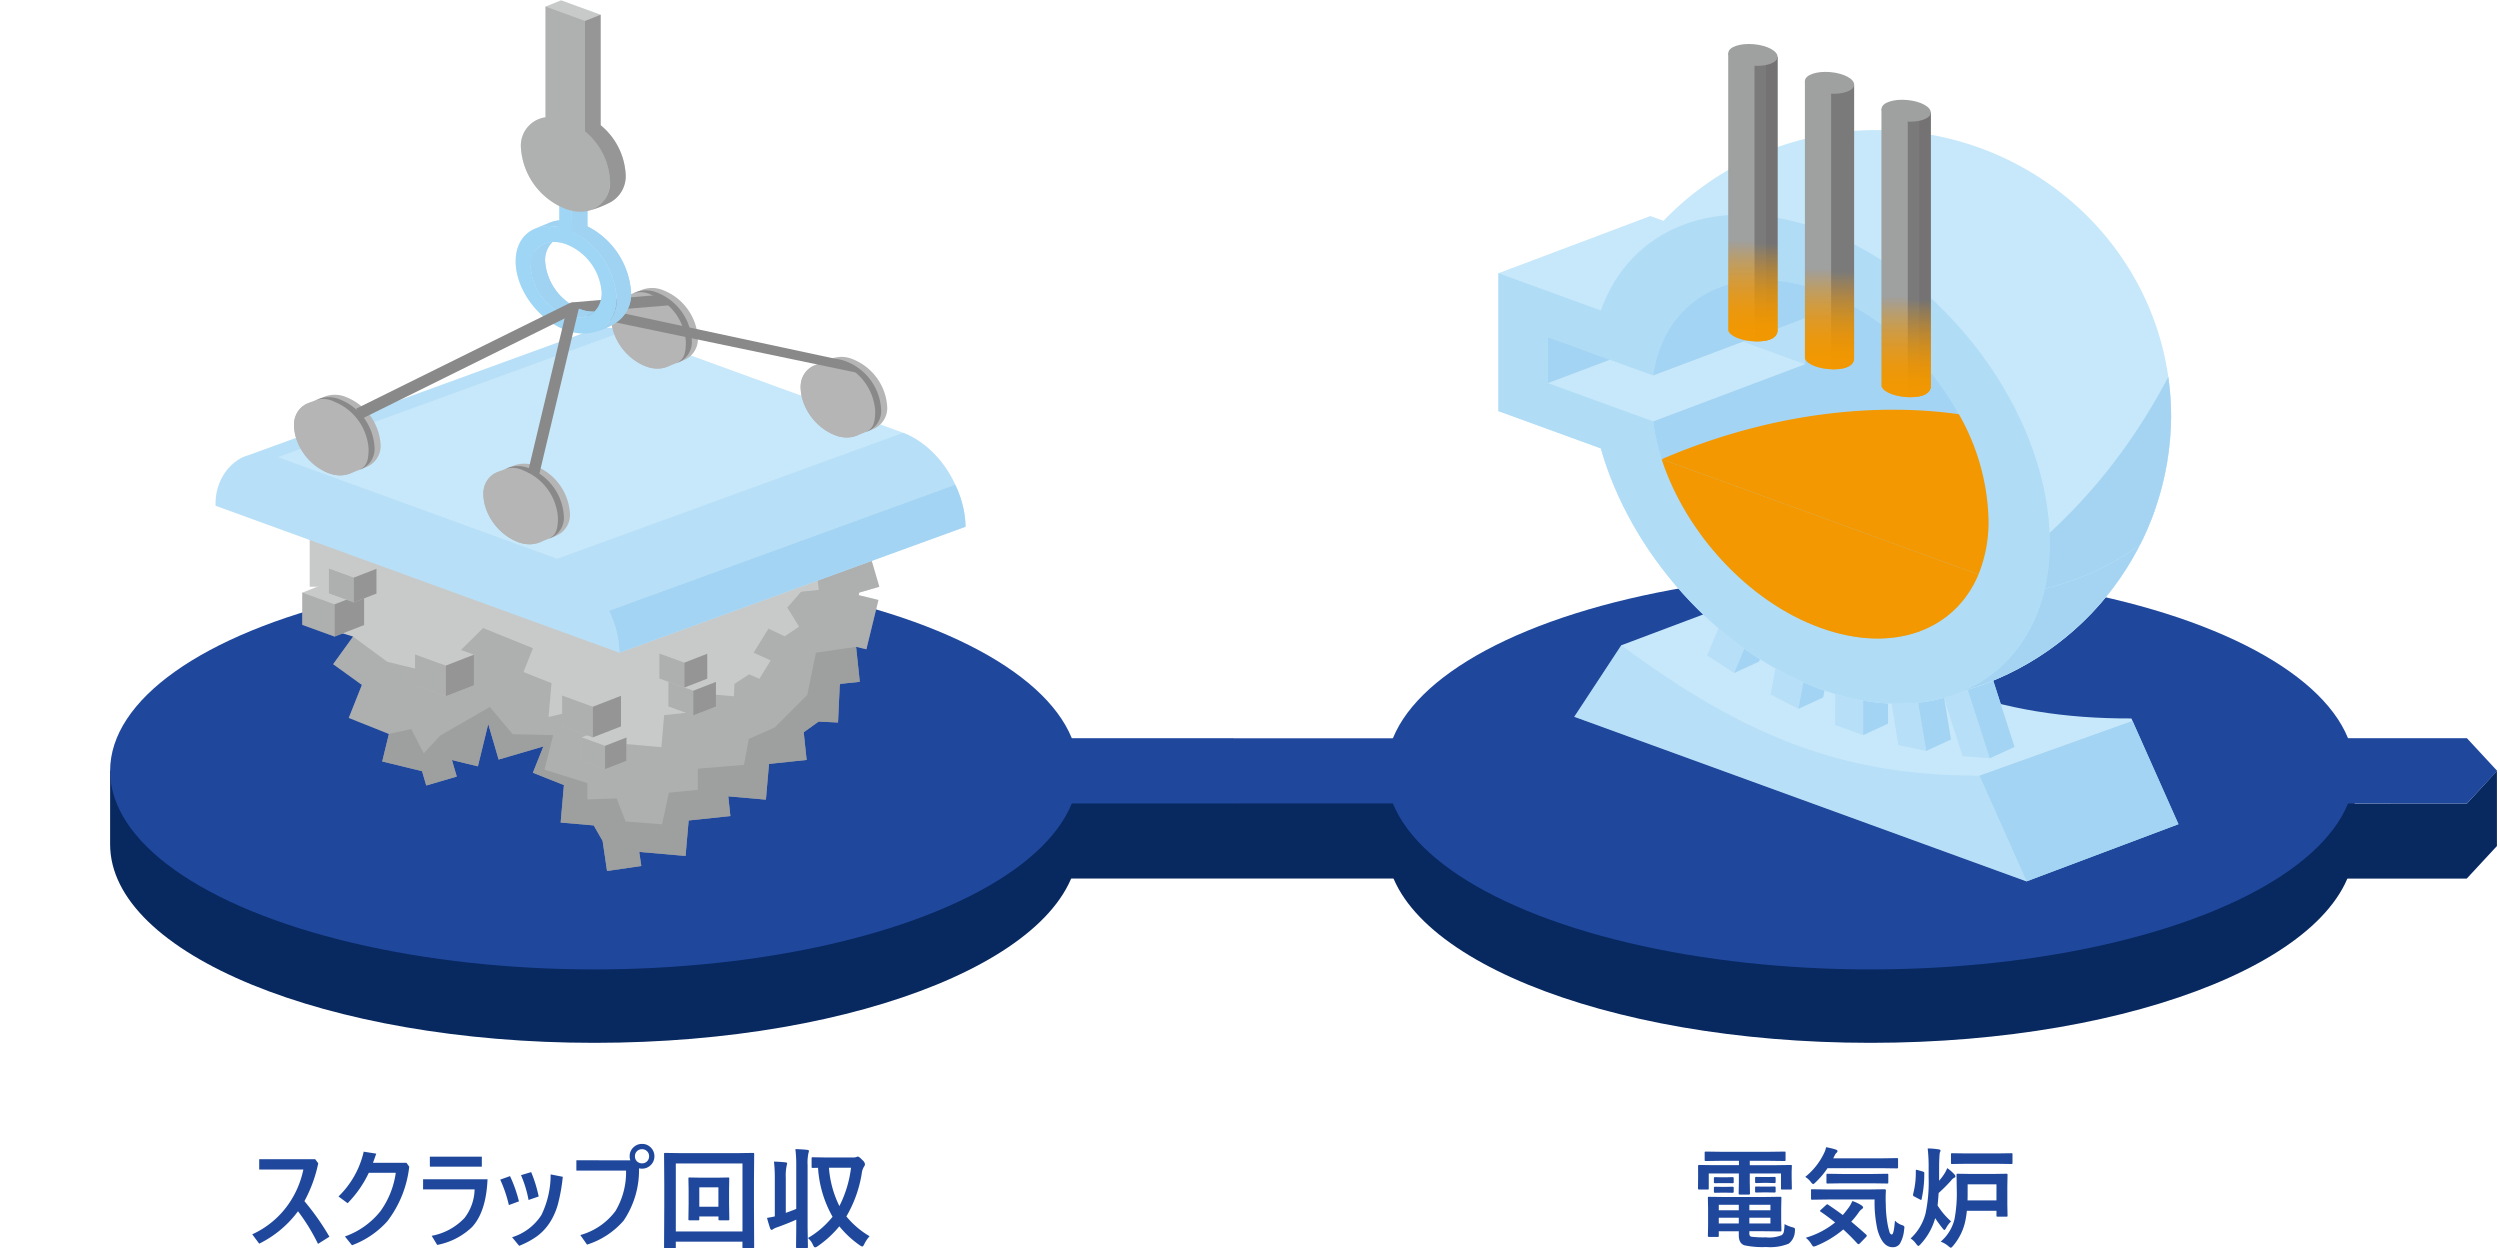 <svg xmlns="http://www.w3.org/2000/svg" xmlns:xlink="http://www.w3.org/1999/xlink" width="299" height="149.288" viewBox="0 0 299 149.288"><defs><clipPath id="a"><path d="M235.628,71.02l1.567.571a35.383,35.383,0,0,1,25.62-10.855c19.382,0,35.094,15.352,35.094,34.289a34.408,34.408,0,0,1-24.658,32.748l-.025-.033c-4.724,2.116-10.743,2.227-17.3-.16-12.3-4.478-22.717-16.355-26.218-28.776l-12.249-4.458V77.86l18.169-6.84" transform="translate(-217.459 -60.736)" fill="none"/></clipPath><linearGradient id="b" x1="0.5" y1="1" x2="0.5" gradientUnits="objectBoundingBox"><stop offset="0" stop-color="#f39800"/><stop offset="0.054" stop-color="#f09804"/><stop offset="0.109" stop-color="#ea9810"/><stop offset="0.166" stop-color="#df9925"/><stop offset="0.223" stop-color="#d09b42"/><stop offset="0.28" stop-color="#bc9d67"/><stop offset="0.337" stop-color="#a49f95"/><stop offset="0.35" stop-color="#9fa0a0"/></linearGradient><linearGradient id="d" x1="0.5" y1="1" x2="0.5" gradientUnits="objectBoundingBox"><stop offset="0" stop-color="#f39800"/><stop offset="0.058" stop-color="#ee9603"/><stop offset="0.118" stop-color="#e2920e"/><stop offset="0.179" stop-color="#cd8c20"/><stop offset="0.241" stop-color="#b0833a"/><stop offset="0.303" stop-color="#8b785a"/><stop offset="0.339" stop-color="#727171"/></linearGradient><linearGradient id="e" x1="0.5" y1="1" x2="0.5" y2="0" xlink:href="#d"/><linearGradient id="g" x1="0.5" y1="1" x2="0.5" y2="0" xlink:href="#b"/><linearGradient id="h" x1="0.5" y1="1" x2="0.5" y2="0" xlink:href="#d"/><linearGradient id="k" x1="0.5" y1="1" x2="0.5" y2="0" xlink:href="#b"/></defs><g transform="translate(-12552 7021)"><path d="M333.21,141.211l3.584-3.9V146.3l-3.61,3.894h-24.2v-8.979Z" transform="translate(12513.838 -7066.114)" fill="#082860"/><path d="M210.095,138.451l-.051,11.738H161.012V138.451Z" transform="translate(12513.705 -7066.113)" fill="#082860"/><g transform="translate(12565.17 -6952.552)"><path d="M51.563,137.308v8.783c0,13.115,25.923,23.746,57.9,23.746s57.9-10.632,57.9-23.746v-8.783Z" transform="translate(-51.563 -113.562)" fill="#082860"/><ellipse cx="57.902" cy="23.746" rx="57.902" ry="23.746" transform="translate(0 0)" fill="#1f489d"/></g><g transform="translate(12717.807 -6952.552)"><path d="M204.063,137.308v8.783c0,13.115,25.923,23.746,57.9,23.746s57.9-10.632,57.9-23.746v-8.783Z" transform="translate(-204.063 -113.562)" fill="#082860"/><ellipse cx="57.902" cy="23.746" rx="57.902" ry="23.746" transform="translate(0 0)" fill="#1f489d"/></g><g transform="translate(12675.186 -6932.709)"><rect width="25.751" height="7.788" transform="translate(24.205 0.009)" fill="#1f489d"/><path d="M185.71,133.408H161.48a10.113,10.113,0,0,1,0,7.807h24.23l3.618-3.9Z" transform="translate(-161.48 -133.408)" fill="#1f489d"/></g><path d="M333.21,133.408H308.98a10.113,10.113,0,0,1,0,7.807h24.23l3.618-3.9Z" transform="translate(12513.838 -7066.117)" fill="#1f489d"/><g transform="translate(12577.793 -7020.962)"><path d="M141.139,116.015l2.4-.7-1.316-4.494.052-.25-.115.034-.158-.54-5.569,1.63.167.57-24.437,7.3-32.846-9.814v-.44H77.844l-1.892-.565.26.565h-.8v6h3.109l-1.5,4.862,3.579,1.1-2.382,3.3,3.438,2.48L80.087,131l4.8,1.918-.8,3.289,4.764,1.164.5,1.712L93,138.015l-.579-1.979,3.105.758,1.233-5.047.01-.007,1.241,4.238,5.355-1.568-1.256,3.146,3.71,1.481-.391,4.478,3.954.345,1.063,1.848.531,3.6,4.095-.6-.248-1.682,5.542.483.37-4.242,4.989-.529-.25-2.357,4.5.393.372-4.27,4.5-.478-.351-3.31,1.782-1.275,2.323.107.2-4.327.06-.289,2.344-.249-.444-4.188,1.231.3,1.441-5.9-2.359-.576Z" transform="translate(-64.165 -45.177)" fill="#c8c9c9"/><path d="M126.149,128.415l-4.065-.355.226,2.129-4.507.478-.334,3.832-5.006-.437.224,1.52-3.7.545.987-3.07-3.2-2.83-2.8.665.353-4.045-3.351-1.338,1.134-2.842-5.958-2.412-.009.007-3.918,3.874.523,1.787-3.3.965-.453-1.546-4.3-1.051-4.1-3.013-2.382,3.3,3.438,2.48L80.084,131l4.8,1.918-.8,3.289,4.764,1.164.5,1.712L93,138.014l-.579-1.979,3.105.758,1.233-5.047.01-.007,1.241,4.238,5.355-1.568-1.256,3.146,3.71,1.481-.391,4.478,3.954.345,1.063,1.848.531,3.6,4.095-.6-.248-1.682,5.542.483.37-4.242,4.989-.529-.25-2.357,4.5.393.372-4.27,4.5-.478-.351-3.31,1.782-1.275,2.323.107.2-4.327.06-.289,2.344-.249-.444-4.188,1.231.3,1.441-5.9-2.359-.576.063-.3,2.4-.7-1.316-4.494.052-.25-.115.034-.158-.54-4.823,1.412-.171.7-.467-.114.059.2-.645.193.343,3.231-2.118.225-1.643,1.888,1.409,2.282-1.729,1.16-1.931-.918L128.5,123.2l2.047.924-1.359,2.2-1.224-.535-1.759,1.147Z" transform="translate(-64.162 -45.176)" fill="#888" opacity="0.4" style="mix-blend-mode:multiply;isolation:isolate"/><path d="M84.884,132.906l-.8,3.289,4.764,1.164.5,1.712L92.994,138l-.579-1.979,3.105.758,1.233-5.047.01-.007L98,135.966l5.355-1.568-1.256,3.146,3.71,1.481-.391,4.478,3.954.345,1.063,1.848.531,3.6,4.095-.6-.248-1.682,5.542.483.37-4.242,4.989-.529-.25-2.357,4.5.393.372-4.27,4.5-.478-.351-3.31,1.782-1.275,2.323.107.2-4.327.06-.289,2.344-.249-.444-4.188-4.8.708-1.032,5.037-3.9,3.9-3.1,1.377-.574,3.1-5.527.459v2.524l-3.45.344-.822,3.785-4.362-.344-1.065-2.753-3.5.115v-1.95l-5.133-1.606,1.039-4.13-4.843-.115-2.735-3.256L91,133.11l-1.962,2.116-1.491-2.906Z" transform="translate(-64.157 -45.165)" fill="#888" opacity="0.4" style="mix-blend-mode:multiply;isolation:isolate"/><g transform="translate(10.359 69.461)"><path d="M78.066,114.632l-3.541,1.377v3.854l3.854,1.4,3.541-1.377v-3.854Z" transform="translate(-74.525 -114.632)" fill="#c8c9c9"/><path d="M78.379,121.265l-3.854-1.4v-3.854l3.854,1.4Z" transform="translate(-74.525 -114.631)" fill="#888" opacity="0.4" style="mix-blend-mode:multiply;isolation:isolate"/><path d="M78.376,117.411l3.541-1.377v3.854l-3.541,1.377Z" transform="translate(-74.522 -114.631)" fill="#888" opacity="0.8" style="mix-blend-mode:multiply;isolation:isolate"/></g><g transform="translate(54.154 80.436)"><path d="M121,125.6l-2.721,1.058v2.962l2.962,1.078,2.721-1.058v-2.962Z" transform="translate(-118.28 -125.598)" fill="#c8c9c9"/><path d="M121.242,130.694l-2.962-1.078v-2.962l2.962,1.078Z" transform="translate(-118.28 -125.597)" fill="#888" opacity="0.4" style="mix-blend-mode:multiply;isolation:isolate"/><path d="M121.239,127.733l2.721-1.058v2.962l-2.721,1.058Z" transform="translate(-118.278 -125.597)" fill="#888" opacity="0.8" style="mix-blend-mode:multiply;isolation:isolate"/></g><g transform="translate(13.549 66.912)"><path d="M80.432,112.086l-2.721,1.058v2.962l2.962,1.078,2.721-1.058v-2.962Z" transform="translate(-77.712 -112.086)" fill="#c8c9c9"/><path d="M80.673,117.182,77.712,116.1v-2.962l2.962,1.078Z" transform="translate(-77.712 -112.085)" fill="#888" opacity="0.4" style="mix-blend-mode:multiply;isolation:isolate"/><path d="M80.671,114.221l2.721-1.058v2.962l-2.721,1.058Z" transform="translate(-77.709 -112.085)" fill="#888" opacity="0.8" style="mix-blend-mode:multiply;isolation:isolate"/></g><path d="M146.416,96.925l-16.7-6.078-16.7-6.077a5.566,5.566,0,0,0-4-.074l.036-.014L68.1,99.612a4.709,4.709,0,0,0-.75.273l-.027.01.005,0a6.131,6.131,0,0,0-3.15,5.751l24.147,8.789,24.147,8.789,41.394-15.068C153.862,103.9,150.7,98.486,146.416,96.925Z" transform="translate(-64.175 -45.199)" fill="#c7e8fa"/><path d="M152.584,103.117l-41.4,15.069a11.941,11.941,0,0,1,1.238,5.024l41.394-15.068A11.964,11.964,0,0,0,152.584,103.117Z" transform="translate(-64.133 -45.182)" fill="#a0d2f2" opacity="0.9" style="mix-blend-mode:multiply;isolation:isolate"/><path d="M111.237,118.2l41.388-15.065a11.893,11.893,0,0,0-6.21-6.21l-41.394,15.068-16.7-6.077-16.7-6.078a7.222,7.222,0,0,0-.711-.215,7.222,7.222,0,0,1,.711.215l41.4-15.068a5.566,5.566,0,0,0-4-.074l.036-.014L68.309,99.535s-.094.034-.216.072a5.119,5.119,0,0,1,.5-.108c-2.667.442-4.422,2.976-4.422,6.15l24.147,8.789,24.147,8.789a12.071,12.071,0,0,0-1.251-5.065C111.223,118.174,111.231,118.186,111.237,118.2ZM70.777,99.589a6.136,6.136,0,0,0-.66-.117A6.136,6.136,0,0,1,70.777,99.589ZM70,99.46a5.789,5.789,0,0,0-.626-.03A5.789,5.789,0,0,1,70,99.46Zm-.661-.03a5.171,5.171,0,0,0-.617.052A5.154,5.154,0,0,1,69.335,99.43Zm39.309,15-.01-.01Zm-2.449-1.887c-.092-.05-.181-.1-.274-.15C106.014,112.437,106.1,112.49,106.195,112.54Zm1.7,1.185c-.08-.069-.163-.133-.245-.2C107.729,113.592,107.812,113.655,107.892,113.725Zm-.811-.63c-.1-.068-.192-.134-.289-.2C106.889,112.962,106.986,113.028,107.081,113.1Zm3.507,3.9c.054.092.11.183.163.276C110.7,117.176,110.643,117.085,110.589,116.993Zm-1.246-1.781c.067.08.129.163.193.245C109.472,115.376,109.409,115.293,109.342,115.213Zm.646.851q.1.146.2.294Q110.09,116.209,109.988,116.063Z" transform="translate(-64.175 -45.199)" fill="#a0d2f2" opacity="0.4" style="mix-blend-mode:multiply;isolation:isolate"/><path d="M117.661,79.875a3.458,3.458,0,0,0-2.609-.023h0l-1.981.792c.011,0,.022,0,.033-.009a2.71,2.71,0,0,0-1.651,2.7,6.547,6.547,0,0,0,4.14,5.646,3.482,3.482,0,0,0,2.541.048c-.022.009-.042.022-.064.031l2.023-.811a2.705,2.705,0,0,0,1.709-2.728A6.548,6.548,0,0,0,117.661,79.875Zm-2.7.653-.113-.024Zm-.687-.086c-.033,0-.065,0-.1,0C114.211,80.442,114.244,80.441,114.277,80.442Zm4.074,8.486c.039-.021.079-.041.117-.064C118.429,88.886,118.389,88.906,118.35,88.927Zm.336-.215c.027-.021.055-.039.081-.06C118.742,88.673,118.714,88.691,118.686,88.712Zm.344-.315c.017-.018.03-.039.046-.058C119.061,88.358,119.048,88.379,119.031,88.4Zm.224-.3c.024-.037.045-.076.067-.114C119.3,88.024,119.279,88.063,119.255,88.1Zm.185-.339c.021-.045.04-.091.058-.138C119.48,87.669,119.461,87.715,119.44,87.76Zm.142-.381c.015-.049.03-.1.043-.149C119.612,87.281,119.6,87.33,119.582,87.379Zm.1-.434c.007-.047.017-.091.022-.139C119.7,86.854,119.687,86.9,119.68,86.945Z" transform="translate(-64.133 -45.203)" fill="#b5b5b6"/><path d="M140.287,88.11a3.461,3.461,0,0,0-2.61-.023h0l-1.98.793c.01,0,.022-.005.032-.009a2.71,2.71,0,0,0-1.652,2.7,6.548,6.548,0,0,0,4.14,5.646,3.482,3.482,0,0,0,2.541.048c-.022.009-.041.022-.064.031l2.023-.811a2.706,2.706,0,0,0,1.709-2.729A6.549,6.549,0,0,0,140.287,88.11Zm-2.7.653c-.038-.008-.076-.017-.114-.024C137.513,88.746,137.551,88.755,137.589,88.763Zm-.688-.086h0Zm4.074,8.486c.039-.021.079-.041.117-.064C141.054,97.121,141.014,97.141,140.975,97.162Zm.337-.216c.026-.02.054-.038.08-.059C141.367,96.908,141.339,96.926,141.313,96.946Zm.343-.314c.017-.018.03-.039.046-.058C141.686,96.593,141.673,96.614,141.656,96.632Zm.225-.3c.023-.037.044-.076.066-.115C141.925,96.259,141.9,96.3,141.881,96.335Zm.184-.339c.021-.045.04-.091.058-.138C142.105,95.9,142.086,95.95,142.065,96Zm.143-.381c.014-.049.029-.1.042-.149C142.237,95.516,142.222,95.565,142.208,95.614Zm.1-.434c.007-.047.017-.091.023-.139C142.322,95.089,142.313,95.133,142.305,95.18Z" transform="translate(-64.112 -45.196)" fill="#b5b5b6"/><path d="M114.321,80.137s-.046.024-.34.141a2.843,2.843,0,0,1,2.245.139,6.55,6.55,0,0,1,4.14,5.646c0,1.357-.21,2.176-1.219,2.564.055-.023.317-.114.318-.115a2.64,2.64,0,0,0,1.606-2.705,6.548,6.548,0,0,0-4.14-5.646,3.461,3.461,0,0,0-2.61-.024" transform="translate(-64.13 -45.203)" fill="#898989"/><path d="M136.946,88.372s-.046.024-.34.141a2.843,2.843,0,0,1,2.245.139,6.547,6.547,0,0,1,4.14,5.646c0,1.357-.21,2.176-1.219,2.564.055-.023.318-.114.318-.115a2.641,2.641,0,0,0,1.606-2.705,6.548,6.548,0,0,0-4.14-5.646,3.459,3.459,0,0,0-2.609-.024" transform="translate(-64.11 -45.196)" fill="#898989"/><ellipse cx="3.454" cy="4.961" rx="3.454" ry="4.961" transform="translate(45.628 38.044) rotate(-39.843)" fill="#b5b5b6" style="mix-blend-mode:multiply;isolation:isolate"/><ellipse cx="3.454" cy="4.961" rx="3.454" ry="4.961" transform="translate(68.274 46.286) rotate(-39.843)" fill="#b5b5b6" style="mix-blend-mode:multiply;isolation:isolate"/><path d="M106.8,81.33l10.248-.889,1.425,1.233-11.749.956Z" transform="translate(-64.137 -45.202)" fill="#898989"/><path d="M141.117,89.8l-34.395-7.169.076-1.3,32.086,6.878Z" transform="translate(-64.137 -45.202)" fill="#898989"/><g transform="translate(37.94 21.109)"><path d="M102.089,72.641c.016-.008.031-.018.046-.025l-.054.022Z" transform="translate(-102.081 -66.318)" fill="#9fd9f6"/><path d="M113.824,80.129a9.56,9.56,0,0,0-5.227-7.883h.009V66.867l-1.494-.543-1.869.748,1.5.543V71.6a4.706,4.706,0,0,0-2.512.158l.009-.01-1.64.681a4.957,4.957,0,0,1,2.884-.024c.193.051.39.113.589.185a9.556,9.556,0,0,1,6.041,8.24,3.918,3.918,0,0,1-2.726,4.056l-.006.005a8.691,8.691,0,0,0,2.553-1.06l0-.009A4.053,4.053,0,0,0,113.824,80.129Z" transform="translate(-102.081 -66.324)" fill="#9fd9f6"/></g><path d="M107.783,82.165a6.71,6.71,0,0,1-4.242-5.786,3,3,0,0,1,.884-2.263,2.721,2.721,0,0,0-2.6,2.966,6.711,6.711,0,0,0,4.242,5.786,3.187,3.187,0,0,0,3.359-.434A4.146,4.146,0,0,1,107.783,82.165Z" transform="translate(-64.141 -45.208)" fill="#9fd9f6"/><path d="M106.741,72.874v-5.26l-1.5-.543v5.283c-2.946-.67-5.218,1.023-5.218,4.08,0,3.337,2.705,7.026,6.041,8.24s6.041-.505,6.041-3.842A9.568,9.568,0,0,0,106.741,72.874Zm-.672,10a6.711,6.711,0,0,1-4.242-5.786c0-2.342,1.9-3.55,4.242-2.7a6.711,6.711,0,0,1,4.243,5.786C110.312,82.519,108.413,83.727,106.069,82.874Z" transform="translate(-64.143 -45.214)" fill="#9fd9f6"/><path d="M102.089,72.641c.016-.008.031-.018.046-.025l-.054.022Z" transform="translate(-64.141 -45.209)" fill="#9fd9f6"/><path d="M105.243,71.523a4.154,4.154,0,0,0-1.017.232l.009-.01-1.64.681a4.858,4.858,0,0,1,2.648-.082Z" transform="translate(-64.141 -45.21)" fill="#a0d2f2" opacity="0.9" style="mix-blend-mode:multiply;isolation:isolate"/><path d="M107.783,82.165a6.71,6.71,0,0,1-4.242-5.786,3,3,0,0,1,.884-2.263,2.721,2.721,0,0,0-2.6,2.966,6.711,6.711,0,0,0,4.242,5.786,3.187,3.187,0,0,0,3.359-.434A4.146,4.146,0,0,1,107.783,82.165Z" transform="translate(-64.141 -45.208)" fill="#a0d2f2" opacity="0.9" style="mix-blend-mode:multiply;isolation:isolate"/><path d="M106.741,72.874v-5.26l-1.5-.543v5.283c-2.946-.67-5.218,1.023-5.218,4.08,0,3.337,2.705,7.026,6.041,8.24s6.041-.505,6.041-3.842a9.568,9.568,0,0,0-5.37-7.957m-.672,10a6.711,6.711,0,0,1-4.242-5.786c0-2.342,1.9-3.55,4.242-2.7a6.711,6.711,0,0,1,4.243,5.786C110.312,82.519,108.413,83.727,106.069,82.874Z" transform="translate(-64.143 -45.214)" fill="#a0d2f2" opacity="0.4" style="mix-blend-mode:multiply;isolation:isolate"/><path d="M108.6,66.867v5.378h-.009a9.56,9.56,0,0,1,5.227,7.883,4.053,4.053,0,0,1-1.9,3.694l0,.009a8.691,8.691,0,0,1-2.553,1.06l.006-.005a3.918,3.918,0,0,0,2.726-4.056,9.571,9.571,0,0,0-5.367-7.958l0-1.272V67.615Z" transform="translate(-64.137 -45.215)" fill="#a0d2f2" opacity="0.9" style="mix-blend-mode:multiply;isolation:isolate"/><path d="M79.751,92.635a3.456,3.456,0,0,0-2.61-.023h0l-1.98.793c.01,0,.021,0,.032-.009a2.709,2.709,0,0,0-1.651,2.7,6.55,6.55,0,0,0,4.14,5.646,3.487,3.487,0,0,0,2.541.048c-.022.009-.041.022-.064.03l2.023-.81a2.706,2.706,0,0,0,1.709-2.729A6.547,6.547,0,0,0,79.751,92.635Zm-2.7.652-.114-.024C76.977,93.27,77.015,93.279,77.053,93.287Zm-.688-.085c-.033,0-.065,0-.1,0C76.3,93.2,76.333,93.2,76.366,93.2Zm4.073,8.486c.04-.021.08-.042.118-.065C80.518,101.645,80.478,101.666,80.438,101.687Zm.337-.216c.027-.02.055-.038.081-.06C80.831,101.433,80.8,101.451,80.775,101.471Zm.344-.314c.017-.018.03-.039.046-.058C81.15,101.118,81.137,101.139,81.12,101.157Zm.224-.3c.024-.036.045-.076.067-.114C81.389,100.783,81.368,100.823,81.344,100.859Zm.185-.338c.021-.045.04-.092.058-.138C81.569,100.429,81.55,100.475,81.529,100.52Zm.142-.381c.015-.049.03-.1.043-.149C81.7,100.041,81.686,100.089,81.671,100.139Zm.1-.435c.007-.046.017-.091.022-.138C81.786,99.613,81.776,99.658,81.769,99.7Z" transform="translate(-64.167 -45.192)" fill="#b5b5b6"/><path d="M102.376,100.87a3.461,3.461,0,0,0-2.61-.024h0l-1.98.793c.01,0,.021-.005.032-.009a2.709,2.709,0,0,0-1.651,2.7,6.55,6.55,0,0,0,4.14,5.646,3.487,3.487,0,0,0,2.541.048c-.022.009-.041.022-.064.03l2.023-.81a2.707,2.707,0,0,0,1.709-2.729A6.547,6.547,0,0,0,102.376,100.87Zm-2.7.652-.114-.024C99.6,101.5,99.64,101.514,99.678,101.522Zm-.688-.085h0Zm4.073,8.486c.04-.021.08-.042.118-.065C103.143,109.88,103.1,109.9,103.063,109.922Zm.337-.216c.027-.02.055-.038.081-.06C103.456,109.668,103.428,109.686,103.4,109.706Zm.344-.314c.017-.018.031-.04.047-.059C103.776,109.352,103.762,109.374,103.745,109.392Zm.225-.3c.023-.036.044-.076.066-.114C104.014,109.018,103.993,109.058,103.97,109.094Zm.184-.338c.021-.045.04-.092.059-.139C104.194,108.663,104.175,108.71,104.154,108.755Zm.143-.382c.014-.049.029-.1.042-.148C104.326,108.276,104.311,108.324,104.3,108.373Zm.1-.434c.008-.046.017-.091.023-.138C104.411,107.848,104.4,107.893,104.394,107.939Z" transform="translate(-64.146 -45.184)" fill="#b5b5b6"/><ellipse cx="3.454" cy="4.961" rx="3.454" ry="4.961" transform="translate(30.329 59.057) rotate(-39.843)" fill="#b5b5b6" style="mix-blend-mode:multiply;isolation:isolate"/><ellipse cx="3.454" cy="4.961" rx="3.454" ry="4.961" transform="translate(7.683 50.815) rotate(-39.843)" fill="#b5b5b6" style="mix-blend-mode:multiply;isolation:isolate"/><path d="M76.41,92.9s-.046.023-.34.141a2.839,2.839,0,0,1,2.245.139,6.548,6.548,0,0,1,4.14,5.646c0,1.357-.21,2.176-1.219,2.563.055-.022.318-.114.318-.114a2.641,2.641,0,0,0,1.606-2.705,6.547,6.547,0,0,0-4.14-5.646,3.457,3.457,0,0,0-2.61-.024" transform="translate(-64.164 -45.191)" fill="#898989"/><path d="M99.035,101.131s-.046.024-.34.142a2.841,2.841,0,0,1,2.246.139,6.547,6.547,0,0,1,4.139,5.646c0,1.356-.21,2.176-1.219,2.563.055-.022.318-.114.318-.114a2.641,2.641,0,0,0,1.606-2.706,6.55,6.55,0,0,0-4.14-5.646,3.458,3.458,0,0,0-2.609-.023" transform="translate(-64.144 -45.184)" fill="#898989"/><line x1="25.625" y2="12.675" transform="translate(17.12 36.778)" fill="none" stroke="#898989" stroke-miterlimit="10" stroke-width="1.379"/><line y1="19.851" x2="4.742" transform="translate(38.004 36.778)" fill="none" stroke="#898989" stroke-miterlimit="10" stroke-width="1.379"/><path d="M106.572,81.362l.227-.033.879.792-.175.029-.8-.08Z" transform="translate(-64.137 -45.202)" fill="#898989"/><path d="M113.176,66.04a8.181,8.181,0,0,0-2.992-5.871V46.955l-4.725-1.721-1.869.748,1.869.681h0l-1.869-.681V59.224a3.417,3.417,0,0,0-2.936,3.686,8.424,8.424,0,0,0,5.326,7.265,4.556,4.556,0,0,0,3.135.115l-.007.009a12.968,12.968,0,0,0,2.333-.957l-.006,0A3.563,3.563,0,0,0,113.176,66.04Z" transform="translate(-64.142 -45.234)" fill="#c8c9c9"/><path d="M108.316,60.915V47.7l-4.725-1.72V59.223a3.417,3.417,0,0,0-2.936,3.686,8.423,8.423,0,0,0,5.327,7.264c2.942,1.071,5.326-.445,5.326-3.387A8.179,8.179,0,0,0,108.316,60.915Z" transform="translate(-64.142 -45.233)" fill="#898989" opacity="0.4" style="mix-blend-mode:multiply;isolation:isolate"/><path d="M113.169,66.038a8.181,8.181,0,0,0-2.992-5.871V46.953l-1.869.747V60.915a8.179,8.179,0,0,1,2.992,5.871,3.479,3.479,0,0,1-2.192,3.5l-.007.009a12.967,12.967,0,0,0,2.333-.957l-.006,0A3.563,3.563,0,0,0,113.169,66.038Z" transform="translate(-64.135 -45.232)" fill="#898989" opacity="0.8" style="mix-blend-mode:multiply;isolation:isolate"/><g transform="translate(43.769 87.145)"><path d="M110.475,132.3l-2.57,1v2.8l2.8,1.018,2.57-1v-2.8Z" transform="translate(-107.905 -132.3)" fill="#c8c9c9"/><path d="M110.7,137.115l-2.8-1.018v-2.8l2.8,1.018Z" transform="translate(-107.905 -132.3)" fill="#888" opacity="0.4" style="mix-blend-mode:multiply;isolation:isolate"/><path d="M110.7,134.317l2.57-1v2.8l-2.57,1Z" transform="translate(-107.902 -132.3)" fill="#888" opacity="0.8" style="mix-blend-mode:multiply;isolation:isolate"/></g><g transform="translate(41.437 81.84)"><path d="M108.945,127l-3.371,1.311v3.669l3.669,1.336,3.371-1.311v-3.669Z" transform="translate(-105.575 -127.001)" fill="#c8c9c9"/><path d="M109.244,133.315l-3.669-1.336V128.31l3.669,1.336Z" transform="translate(-105.575 -126.999)" fill="#888" opacity="0.4" style="mix-blend-mode:multiply;isolation:isolate"/><path d="M109.241,129.646l3.371-1.311V132l-3.371,1.311Z" transform="translate(-105.571 -126.999)" fill="#888" opacity="0.8" style="mix-blend-mode:multiply;isolation:isolate"/></g><g transform="translate(23.849 76.923)"><path d="M91.373,122.088,88,123.4v3.669l3.669,1.336,3.371-1.311v-3.669Z" transform="translate(-88.003 -122.088)" fill="#c8c9c9"/><path d="M91.672,128.4,88,127.068V123.4l3.669,1.336Z" transform="translate(-88.003 -122.087)" fill="#888" opacity="0.4" style="mix-blend-mode:multiply;isolation:isolate"/><path d="M91.669,124.734l3.371-1.311v3.669L91.669,128.4Z" transform="translate(-87.999 -122.087)" fill="#888" opacity="0.8" style="mix-blend-mode:multiply;isolation:isolate"/></g><g transform="translate(53.071 77.062)"><path d="M119.939,122.226l-2.741,1.066v2.983l2.983,1.086,2.741-1.066v-2.983Z" transform="translate(-117.198 -122.226)" fill="#c8c9c9"/><path d="M120.181,127.36l-2.983-1.086v-2.983l2.983,1.086Z" transform="translate(-117.198 -122.225)" fill="#888" opacity="0.4" style="mix-blend-mode:multiply;isolation:isolate"/><path d="M120.179,124.377l2.741-1.066v2.983l-2.741,1.066Z" transform="translate(-117.195 -122.225)" fill="#888" opacity="0.8" style="mix-blend-mode:multiply;isolation:isolate"/></g></g><path d="M-10.816-5.072-8.779-5.1q.108,0,.127.032a.237.237,0,0,1,.019.121l-.025,1.187v1.479l.025,1.187a.191.191,0,0,1-.022.117.207.207,0,0,1-.124.022l-2.038-.025h-1.65v.2a.656.656,0,0,0,.063.349.391.391,0,0,0,.184.108,11.877,11.877,0,0,0,1.727.076A3.855,3.855,0,0,0-8.582-.521.689.689,0,0,0-8.347-.9a5.445,5.445,0,0,0,.089-.933,4.132,4.132,0,0,0,.927.375.881.881,0,0,1,.273.108.214.214,0,0,1,.051.165q0,.051-.013.184A1.972,1.972,0,0,1-7.757.508a5.943,5.943,0,0,1-2.71.4A9.978,9.978,0,0,1-13.07.7Q-13.73.463-13.73-.5V-.978h-2.393v.533a.207.207,0,0,1-.022.124.207.207,0,0,1-.124.022H-17.3q-.127,0-.127-.146l.025-1.193V-3.732l-.025-1.212a.216.216,0,0,1,.025-.133.166.166,0,0,1,.1-.019l1.955.025Zm.87,3.161V-2.59h-2.52v.679Zm0-2.228h-2.52v.654h2.52Zm-6.176,2.228h2.393V-2.59h-2.393Zm0-1.574h2.393v-.654h-2.393Zm.235-5.916-1.765.025a.231.231,0,0,1-.14-.025.219.219,0,0,1-.019-.114v-.851q0-.1.032-.121a.256.256,0,0,1,.127-.019l1.765.025h5.827l1.784-.025q.1,0,.121.025a.219.219,0,0,1,.019.114v.851q0,.1-.025.121a.219.219,0,0,1-.114.019L-10.061-9.4h-2.355v.521h3.187l1.7-.025q.108,0,.127.025a.237.237,0,0,1,.019.121l-.025.647v.679l.025,1.327q0,.1-.025.121a.237.237,0,0,1-.121.019H-8.538q-.108,0-.127-.025a.219.219,0,0,1-.019-.114V-7.89h-3.732v1.1l.025,1.3q0,.127-.14.127H-13.6q-.146,0-.146-.127l.025-1.3v-1.1h-3.6v1.784q0,.1-.025.121a.237.237,0,0,1-.121.019h-1.009q-.133,0-.133-.14l.013-1.327V-8L-18.6-8.76q0-.146.127-.146l1.708.025h3.053V-9.4Zm6.424,1.923q.14,0,.14.121v.508q0,.114-.14.114l-.768-.025h-.635l-.768.025q-.146,0-.146-.127V-7.37q0-.108.146-.108l.768.013h.635Zm0,1.149q.14,0,.14.114v.508q0,.1-.14.1l-.768-.013h-.635l-.768.013q-.146,0-.146-.1v-.521q0-.1.146-.1l.768.013h.635Zm-5.021-1.124q.146,0,.146.121v.521q0,.089-.146.089l-.724-.013h-.628l-.724.013q-.146,0-.146-.1v-.521q0-.108.146-.108l.724.019h.628Zm0,1.149q.146,0,.146.114v.5q0,.114-.146.114l-.724-.013h-.628l-.724.013q-.146,0-.146-.114V-6.2q0-.1.146-.1l.724.013h.628Zm17,1.53H-3.155l-1.784.025q-.114,0-.133-.025a.219.219,0,0,1-.019-.114v-.978q0-.1.025-.121A.256.256,0,0,1-4.938-6l1.784.025H1.911L3.707-6a.14.14,0,0,1,.159.159q-.032.476-.032.952,0,.368.019.717A13.652,13.652,0,0,0,4.1-1.657a8.162,8.162,0,0,0,.216.844q.1.222.26.222.241,0,.368-1.663a1.987,1.987,0,0,0,.9.559q.235.089.235.241a2.827,2.827,0,0,1-.038.317A4,4,0,0,1,5.529.527a1,1,0,0,1-.857.406q-1.212,0-1.809-2.057A15.086,15.086,0,0,1,2.514-4.773Zm-5.554.628q1.047.7,1.746,1.231.375-.432.749-.946a4.283,4.283,0,0,0,.394-.73,4.435,4.435,0,0,1,1.117.533q.171.133.171.235t-.171.209a1.53,1.53,0,0,0-.349.375,10.169,10.169,0,0,1-.9,1.117q.851.7,1.758,1.523a.219.219,0,0,1,.1.152A.215.215,0,0,1,1.5-.3L.768.457Q.654.571.59.571A.209.209,0,0,1,.457.5Q-.355-.394-1.231-1.193A11.959,11.959,0,0,1-4.443.755a1.166,1.166,0,0,1-.324.1q-.114,0-.286-.3A2.88,2.88,0,0,0-5.719-.2a10.117,10.117,0,0,0,3.51-1.828q-.863-.7-1.714-1.276-.089-.057-.089-.1t.1-.14l.609-.559q.114-.1.159-.1A.186.186,0,0,1-3.041-4.145ZM-5.783-7.478a8.074,8.074,0,0,0,2.26-2.856,2.766,2.766,0,0,0,.235-.692,8.248,8.248,0,0,1,1.181.286q.184.063.184.184a.269.269,0,0,1-.089.171.878.878,0,0,0-.222.286l-.2.4H3.383l1.777-.025A.231.231,0,0,1,5.3-9.7a.219.219,0,0,1,.019.114v.952q0,.1-.032.121a.256.256,0,0,1-.127.019L3.383-8.519h-6.5A10.1,10.1,0,0,1-4.532-6.843q-.222.222-.3.222-.1,0-.292-.26A2.351,2.351,0,0,0-5.783-7.478Zm4.393.768L-3.1-6.684a.2.2,0,0,1-.127-.025.3.3,0,0,1-.019-.133v-.87q0-.1.032-.121A.2.2,0,0,1-3.1-7.852l1.714.025H2.279l1.727-.025a.2.2,0,0,1,.127.025.219.219,0,0,1,.019.114v.87q0,.114-.032.14a.2.2,0,0,1-.114.019L2.279-6.709ZM10.417.267a5.1,5.1,0,0,0,1.65-2.679,16.36,16.36,0,0,0,.273-3.5l-.025-1.784a.231.231,0,0,1,.025-.14.219.219,0,0,1,.114-.019l1.625.025h2.564l1.625-.025q.1,0,.127.032a.256.256,0,0,1,.019.127L18.389-6.4v2.272l.025,1.263a.207.207,0,0,1-.022.124.207.207,0,0,1-.124.022H17.228q-.1,0-.121-.032a.2.2,0,0,1-.019-.114v-.559H13.546a10.19,10.19,0,0,1-.26,1.549A6.806,6.806,0,0,1,11.9.768Q11.705,1,11.623,1a.979.979,0,0,1-.3-.209A3.019,3.019,0,0,0,10.417.267Zm6.671-6.855H13.641v.946q0,.654-.013.978h3.459ZM8.861-10.88a8.831,8.831,0,0,1,1.339.114q.2.044.2.121a.628.628,0,0,1-.057.2.737.737,0,0,0-.051.178q-.063.793-.063,1.676v1.574A6.89,6.89,0,0,0,10.95-8q.2-.4.26-.527a5.426,5.426,0,0,1,.87.774.334.334,0,0,1,.1.222q0,.1-.146.159a1.127,1.127,0,0,0-.387.349,19.389,19.389,0,0,1-1.473,1.473q-.07.946-.127,1.492a8.854,8.854,0,0,0,1.612,1.9,3.261,3.261,0,0,0-.571.755q-.14.273-.222.273t-.235-.209a14.018,14.018,0,0,1-.87-1.206A7.539,7.539,0,0,1,8.023.559q-.2.222-.273.222T7.478.533a2.377,2.377,0,0,0-.66-.647A6.151,6.151,0,0,0,8.6-3.079a18.043,18.043,0,0,0,.375-4.329V-8.557A18.67,18.67,0,0,0,8.861-10.88Zm4.672,1.834-1.739.025q-.108,0-.127-.025a.219.219,0,0,1-.019-.114v-1.009q0-.1.025-.121a.237.237,0,0,1,.121-.019l1.739.025H17.12l1.746-.025q.1,0,.121.025a.219.219,0,0,1,.019.114V-9.16q0,.1-.025.121a.219.219,0,0,1-.114.019L17.12-9.045ZM7.643-8.3l.641.184a.387.387,0,0,1,.146.076.186.186,0,0,1,.025.121,13.934,13.934,0,0,1-.317,3.085q-.019.114-.063.114a.331.331,0,0,1-.133-.057l-.7-.362a.2.2,0,0,1-.133-.178q0-.019.006-.083a10.093,10.093,0,0,0,.324-2.787q0-.14.083-.14A.408.408,0,0,1,7.643-8.3Z" transform="translate(12773.689 -6872.766)" fill="#1f489d"/><path d="M-30.618-4.577a30.23,30.23,0,0,1,2.99,4.253l-1.365.857a23.584,23.584,0,0,0-2.393-3.9A12.75,12.75,0,0,1-36.026.508l-.832-1.117a10.692,10.692,0,0,0,4.259-3.5A11.2,11.2,0,0,0-30.745-8.36h-5.281V-9.591h6.7l.362.489A16.572,16.572,0,0,1-30.618-4.577Zm7.7-3.39a13.24,13.24,0,0,1-2.533,3.637l-1.092-.806a10.805,10.805,0,0,0,3.015-5.357l1.5.235q-.3.876-.394,1.092h4.005l.336.47a13.112,13.112,0,0,1-2.628,6.532A10.663,10.663,0,0,1-24.93.7l-.844-1.054A9.415,9.415,0,0,0-21.515-3.39a10.3,10.3,0,0,0,1.822-4.577Zm7.3-1.93H-9.4v1.2h-6.214Zm-.806,2.7h7.706q-.165,3.9-1.86,5.726A8.281,8.281,0,0,1-14.736.66L-15.4-.432a7.191,7.191,0,0,0,3.929-2.133,5.788,5.788,0,0,0,1.206-3.415h-6.164Zm9.229.044,1.168-.419A16.62,16.62,0,0,1-4.961-4.551l-1.206.444A15.586,15.586,0,0,0-7.2-7.147Zm2.482-.533L-3.5-8.049a15.766,15.766,0,0,1,.9,2.914l-1.212.419A13.758,13.758,0,0,0-4.713-7.681ZM-5.78-.26a6.42,6.42,0,0,0,3.51-2.666,11.056,11.056,0,0,0,1.1-4.85L.282-7.49A21.239,21.239,0,0,1-.27-4.323a8.047,8.047,0,0,1-.857,2.076A6.384,6.384,0,0,1-2.764-.406,10.02,10.02,0,0,1-4.935.768Zm14.136-9.2a1.554,1.554,0,0,1-.076-.482,1.413,1.413,0,0,1,.489-1.1,1.423,1.423,0,0,1,.99-.381,1.413,1.413,0,0,1,1.1.489,1.423,1.423,0,0,1,.381.99,1.432,1.432,0,0,1-.489,1.1,1.423,1.423,0,0,1-.99.381A1.664,1.664,0,0,1,9.4-8.5,10.769,10.769,0,0,1,7.563-2.253,9.6,9.6,0,0,1,3.183.622L2.377-.521A7.849,7.849,0,0,0,6.586-3.4,9.057,9.057,0,0,0,7.849-8.227H1.907V-9.464Zm1.4-1.327a.818.818,0,0,0-.635.273.828.828,0,0,0-.209.571.818.818,0,0,0,.273.635A.828.828,0,0,0,9.76-9.1a.818.818,0,0,0,.635-.273.828.828,0,0,0,.209-.571.8.8,0,0,0-.273-.628A.814.814,0,0,0,9.76-10.791ZM20.17-6.03v1.822L20.2-2.431a.207.207,0,0,1-.022.124.191.191,0,0,1-.117.022h-1q-.114,0-.14-.032a.2.2,0,0,1-.019-.114v-.311H16.609v.311a.2.2,0,0,1-.025.127.237.237,0,0,1-.121.019H15.447q-.1,0-.121-.032a.2.2,0,0,1-.019-.114l.025-1.777V-5.967l-.025-1.3q0-.1.025-.121a.237.237,0,0,1,.121-.019l1.416.025h1.777l1.4-.025q.108,0,.127.025a.219.219,0,0,1,.019.114Zm-1.276-.2H16.609V-3.91h2.285ZM13.8.908a.2.2,0,0,1-.025.127.219.219,0,0,1-.114.019H12.533a.191.191,0,0,1-.117-.022.207.207,0,0,1-.022-.124l.025-4.977V-6.627L12.394-10.2q0-.108.025-.127a.237.237,0,0,1,.121-.019l1.739.025h7.008l1.746-.025q.1,0,.121.025a.237.237,0,0,1,.019.121l-.025,3.129v3L23.172.9a.2.2,0,0,1-.025.127.219.219,0,0,1-.114.019H21.915q-.108,0-.127-.025A.237.237,0,0,1,21.769.9V.273H13.8Zm7.973-9.991H13.8V-.952h7.973Zm15.2,8.7a4.063,4.063,0,0,0-.635.952Q36.2.851,36.1.851a.827.827,0,0,1-.273-.133,11.8,11.8,0,0,1-2.469-2.285,12.762,12.762,0,0,1-2.59,2.38.754.754,0,0,1-.311.14q-.121,0-.26-.311a2.149,2.149,0,0,0-.6-.806A10.626,10.626,0,0,0,32.548-2.71a13.555,13.555,0,0,1-1.739-5.853l-.616.013q-.108,0-.133-.032A.237.237,0,0,1,30.04-8.7V-9.68q0-.108.025-.127a.256.256,0,0,1,.127-.019l1.574.025h3.212a.994.994,0,0,0,.413-.051.39.39,0,0,1,.2-.051q.133,0,.546.432a.782.782,0,0,1,.286.457.479.479,0,0,1-.114.311,2,2,0,0,0-.273.832A14.769,14.769,0,0,1,34.2-2.749,10.385,10.385,0,0,0,36.966-.387ZM34.757-8.576H32.116a12.323,12.323,0,0,0,1.25,4.589A13.87,13.87,0,0,0,34.757-8.576ZM28.1-10.8q.819.019,1.416.089.209.025.209.133a1.73,1.73,0,0,1-.063.26,5.56,5.56,0,0,0-.1,1.441v7.5L29.6.882a.2.2,0,0,1-.025.127.219.219,0,0,1-.114.019H28.32q-.1,0-.121-.025A.237.237,0,0,1,28.18.882l.025-2.247v-1q-1.041.47-2.241.9a2.05,2.05,0,0,0-.521.235.319.319,0,0,1-.19.089q-.1,0-.171-.184-.2-.584-.375-1.25.54-.083.933-.178V-7.332a17.066,17.066,0,0,0-.1-1.974q.755.019,1.377.089.2.019.2.14,0,.013-.063.279a5.7,5.7,0,0,0-.1,1.441v4.183q.882-.317,1.25-.476V-8.842A14.92,14.92,0,0,0,28.1-10.8Z" transform="translate(12619.027 -6872.766)" fill="#1f489d"/><g transform="translate(12731.215 -7015.975)"><path d="M246.836,116.78l3.48-1.31c15,11.141,26.907,15.646,42.834,15.591l.127.285,5.5,12.36L280.6,150.545l-27.04-9.842-27.04-9.842,5.623-8.552Z" transform="translate(-217.451 -50.159)" fill="#c7e8fa"/><path d="M274.938,137.886l18.3-6.555,5.5,12.36-18.169,6.84Z" transform="translate(-217.407 -50.144)" fill="#a0d2f2" opacity="0.9" style="mix-blend-mode:multiply;isolation:isolate"/><path d="M232.147,122.3l-5.623,8.552,27.04,9.842,27.04,9.842-5.623-12.645C259.055,137.95,247.15,133.445,232.147,122.3Z" transform="translate(-217.451 -50.153)" fill="#a0d2f2" opacity="0.4" style="mix-blend-mode:multiply;isolation:isolate"/><path d="M245.622,125.628q-1.6-1-3.234-2.116l2.848-6.786.03-.071,2.971-1.366,3.157,2.3-2.8,6.676-2.97,1.365" transform="translate(-217.437 -50.159)" fill="#c7e8fa"/><path d="M254.342,119.416l-2.943,1.352-.023-.013,0,.026c-.089.471-1.4,7.413-1.4,7.413q1.669.916,3.322,1.716l2.971-1.365,1.387-7.367Z" transform="translate(-217.43 -50.155)" fill="#c7e8fa"/><path d="M260.656,122.4l-2.948,1.364-.023-.008v8.079q1.676.661,3.36,1.209l2.971-1.373v-8.057Z" transform="translate(-217.423 -50.152)" fill="#c7e8fa"/><path d="M270.142,125.14l-3.308-.622-2.946,1.37-.025,0,1.385,8.357q1.644.4,3.321.7l2.971-1.365Z" transform="translate(-217.417 -50.151)" fill="#c7e8fa"/><path d="M276.253,125.487H273.1l-2.97,1.365,2.8,8.708q1.6.168,3.241.262l2.971-1.365Z" transform="translate(-217.412 -50.15)" fill="#c7e8fa"/><path d="M245.236,116.725l3.187,2.226-2.8,6.676-3.233-2.116Z" transform="translate(-217.437 -50.158)" fill="#a0d2f2" opacity="0.4" style="mix-blend-mode:multiply;isolation:isolate"/><path d="M251.372,120.78l3.313,1.762-1.388,7.367-3.322-1.716Z" transform="translate(-217.43 -50.154)" fill="#a0d2f2" opacity="0.4" style="mix-blend-mode:multiply;isolation:isolate"/><path d="M257.708,123.767l3.337,1.215v8.066l-3.359-1.21Z" transform="translate(-217.423 -50.151)" fill="#a0d2f2" opacity="0.4" style="mix-blend-mode:multiply;isolation:isolate"/><path d="M267.162,126.5l-3.274-.614,1.359,8.352,3.321.7Z" transform="translate(-217.417 -50.149)" fill="#a0d2f2" opacity="0.4" style="mix-blend-mode:multiply;isolation:isolate"/><path d="M270.127,126.851h3.157l2.883,8.97-3.241-.262Z" transform="translate(-217.412 -50.148)" fill="#a0d2f2" opacity="0.4" style="mix-blend-mode:multiply;isolation:isolate"/><path d="M245.619,125.627l2.8-6.676,2.97-1.365-2.8,6.676Z" transform="translate(-217.434 -50.157)" fill="#a0d2f2" opacity="0.9" style="mix-blend-mode:multiply;isolation:isolate"/><path d="M254.682,122.542l-1.388,7.367,2.971-1.365,1.388-7.367Z" transform="translate(-217.427 -50.154)" fill="#a0d2f2" opacity="0.9" style="mix-blend-mode:multiply;isolation:isolate"/><path d="M261.042,124.982l2.97-1.365v8.057l-2.97,1.374Z" transform="translate(-217.42 -50.151)" fill="#a0d2f2" opacity="0.9" style="mix-blend-mode:multiply;isolation:isolate"/><path d="M267.159,126.5l2.98-1.364,1.4,8.436-2.97,1.365Z" transform="translate(-217.414 -50.15)" fill="#a0d2f2" opacity="0.9" style="mix-blend-mode:multiply;isolation:isolate"/><path d="M273.281,126.852l2.97-1.365,2.883,8.97-2.97,1.365Z" transform="translate(-217.409 -50.15)" fill="#a0d2f2" opacity="0.9" style="mix-blend-mode:multiply;isolation:isolate"/><path d="M235.628,71.02l1.567.571a35.383,35.383,0,0,1,25.62-10.855c19.382,0,35.094,15.352,35.094,34.289a34.408,34.408,0,0,1-24.658,32.748l-.025-.033c-4.724,2.116-10.743,2.227-17.3-.16-12.3-4.478-22.717-16.355-26.218-28.776l-12.249-4.458V77.86l18.169-6.84" transform="translate(-217.459 -50.208)" fill="#c7e8fa"/><g transform="translate(0 10.528)"><g clip-path="url(#a)"><path d="M297.864,104.857,279.8,115.213l-10.825,13.779,22.094,6.779Z" transform="translate(-217.413 -60.696)" fill="#d3edfb"/><path d="M297.864,104.857,279.8,115.213l-10.825,13.779,22.094,6.779Z" transform="translate(-217.413 -60.696)" fill="#a0d2f2" opacity="0.9" style="mix-blend-mode:multiply;isolation:isolate"/><path d="M273.23,116.632c10.261-6.614,19.59-15.649,26.512-30.945l1.98,16.9C295.436,111.424,285.748,116.749,273.23,116.632Z" transform="translate(-217.409 -60.714)" fill="#d3edfb"/><path d="M273.23,116.632c10.261-6.614,19.59-15.649,26.512-30.945l1.98,16.9C295.436,111.424,285.748,116.749,273.23,116.632Z" transform="translate(-217.409 -60.714)" fill="#a0d2f2" opacity="0.9" style="mix-blend-mode:multiply;isolation:isolate"/></g><path d="M276.11,88.8c-5.02-7.259-12.2-13.276-20.184-16.181-12.3-4.478-22.717-.182-26.218,9.691l-12.249-4.458V94.337L229.708,98.8c3.5,12.421,13.914,24.3,26.218,28.776,15.175,5.523,27.476-2.3,27.476-17.476C283.4,102.9,280.636,95.344,276.11,88.8Zm-20.184,31.444c-10.2-3.71-18.624-14.351-19.964-24.667l-12.6-4.584V85.5l12.6,4.584c1.34-9.339,9.768-13.845,19.964-10.135C267.053,84,276.075,96.3,276.075,107.428S267.053,124.294,255.926,120.243Z" transform="translate(-217.459 -60.727)" fill="#bae3f9"/></g><path d="M230.783,88.185l-7.422-2.7v5.5Z" transform="translate(-217.454 -50.186)" fill="#a0d2f2" opacity="0.9" style="mix-blend-mode:multiply;isolation:isolate"/><path d="M254.105,83.23v5.5l-7.422-2.7Z" transform="translate(-217.433 -50.188)" fill="#a0d2f2" opacity="0.4" style="mix-blend-mode:multiply;isolation:isolate"/><path d="M267.255,87.565a30.326,30.326,0,0,0-11.346-7.627c-10.2-3.71-18.624.8-19.964,10.135l18.169-6.839v5.5l-18.169,6.839c1.34,10.316,9.768,20.957,19.964,24.667,11.128,4.051,20.149-1.688,20.149-12.815C276.058,100.5,272.569,93.127,267.255,87.565Z" transform="translate(-217.442 -50.192)" fill="#a0d2f2" opacity="0.9" style="mix-blend-mode:multiply;isolation:isolate"/><path d="M276.11,88.8c-5.02-7.259-12.2-13.276-20.184-16.181-12.3-4.478-22.717-.182-26.218,9.691l-12.249-4.458V94.337L229.708,98.8c3.5,12.421,13.914,24.3,26.218,28.776,15.175,5.523,27.476-2.3,27.476-17.476C283.4,102.9,280.636,95.344,276.11,88.8Zm-20.184,31.444c-10.2-3.71-18.624-14.351-19.964-24.667l-12.6-4.584V85.5l12.6,4.584c1.34-9.339,9.768-13.845,19.964-10.135C267.053,84,276.075,96.3,276.075,107.428S267.053,124.294,255.926,120.243Z" transform="translate(-217.459 -50.199)" fill="#a0d2f2" opacity="0.4" style="mix-blend-mode:multiply;isolation:isolate"/><path d="M272.509,94.694c-9.632-1.37-22.324-.319-35.54,5.379l37.877,13.786.078-.187a16.718,16.718,0,0,0,1.133-6.266A26.743,26.743,0,0,0,272.509,94.694Z" transform="translate(-217.442 -50.178)" fill="#f39800"/><path d="M236.969,100.068c2.838,8.724,10.262,16.991,18.939,20.149,8.707,3.169,16.123.346,18.939-6.363Z" transform="translate(-217.442 -50.172)" fill="#f39800"/><path d="M236.969,100.068c2.838,8.724,10.262,16.991,18.939,20.149,8.707,3.169,16.123.346,18.939-6.363Z" transform="translate(-217.442 -50.172)" fill="#f39800" opacity="0.4" style="mix-blend-mode:multiply;isolation:isolate"/><g transform="translate(45.706 6.671)"><path d="M269.118,91.381l.006-32.723-5.888-.457,0,33.181.012.036c.263.724,1.8,1.269,3.405,1.274S269.118,92.181,269.118,91.381Z" transform="translate(-263.124 -56.881)" fill="url(#b)"/><path d="M266.37,58.444l-3.134-.244V91.381l.011.036c.248.681,1.628,1.2,3.123,1.267Z" transform="translate(-263.124 -56.881)" opacity="0.4" fill="url(#b)" style="mix-blend-mode:multiply;isolation:isolate"/><path d="M266.367,92.684c.1,0,.191.006.287.006,1.577,0,2.434-.5,2.456-1.278V58.666l-1.46-.123-1.283-.1Z" transform="translate(-263.121 -56.881)" opacity="0.8" fill="url(#d)" style="mix-blend-mode:multiply;isolation:isolate"/><path d="M267.738,92.593c.872-.179,1.343-.595,1.37-1.163V58.666l-1.37-.116Z" transform="translate(-263.12 -56.881)" opacity="0.8" fill="url(#e)" style="mix-blend-mode:multiply;isolation:isolate"/><ellipse cx="1.288" cy="2.954" rx="1.288" ry="2.954" transform="translate(0 2.566) rotate(-84.894)" fill="#9fa0a0"/></g><g transform="translate(36.541 3.336)"><path d="M259.961,88.048l.007-32.723-5.888-.456,0,33.18.012.037c.263.724,1.8,1.269,3.405,1.273S259.961,88.848,259.961,88.048Z" transform="translate(-253.967 -53.549)" fill="url(#b)"/><path d="M257.214,55.111l-3.134-.243v33.18l.011.037c.248.681,1.628,1.2,3.123,1.267Z" transform="translate(-253.967 -53.549)" opacity="0.4" fill="url(#g)" style="mix-blend-mode:multiply;isolation:isolate"/><path d="M257.211,89.351c.1,0,.191.007.287.007,1.577,0,2.433-.5,2.456-1.279V55.334l-1.46-.124-1.283-.1Z" transform="translate(-253.965 -53.548)" opacity="0.8" fill="url(#h)" style="mix-blend-mode:multiply;isolation:isolate"/><path d="M258.581,89.26c.873-.178,1.344-.595,1.371-1.162V55.334l-1.371-.116Z" transform="translate(-253.963 -53.548)" opacity="0.8" fill="url(#h)" style="mix-blend-mode:multiply;isolation:isolate"/><ellipse cx="1.288" cy="2.954" rx="1.288" ry="2.954" transform="translate(0 2.566) rotate(-84.894)" fill="#9fa0a0"/></g><g transform="translate(27.377 0)"><path d="M250.805,84.716l.007-32.724-5.889-.456,0,33.181.011.036c.263.724,1.8,1.269,3.405,1.273S250.805,85.516,250.805,84.716Z" transform="translate(-244.811 -50.216)" fill="url(#b)"/><path d="M248.057,51.778l-3.134-.243V84.716l.012.036c.247.681,1.628,1.2,3.122,1.267Z" transform="translate(-244.811 -50.216)" opacity="0.4" fill="url(#k)" style="mix-blend-mode:multiply;isolation:isolate"/><path d="M248.054,86.019c.1,0,.191.006.287.006,1.578,0,2.434-.5,2.457-1.278V52l-1.461-.124-1.283-.1Z" transform="translate(-244.808 -50.216)" opacity="0.8" fill="url(#h)" style="mix-blend-mode:multiply;isolation:isolate"/><path d="M249.425,85.928c.872-.179,1.344-.595,1.37-1.163V52l-1.37-.116Z" transform="translate(-244.807 -50.216)" opacity="0.8" fill="url(#d)" style="mix-blend-mode:multiply;isolation:isolate"/><ellipse cx="1.288" cy="2.954" rx="1.288" ry="2.954" transform="translate(0 2.566) rotate(-84.894)" fill="#9fa0a0"/></g></g><rect width="299" height="149" transform="translate(12552 -7021)" fill="rgba(255,255,255,0)"/></g></svg>